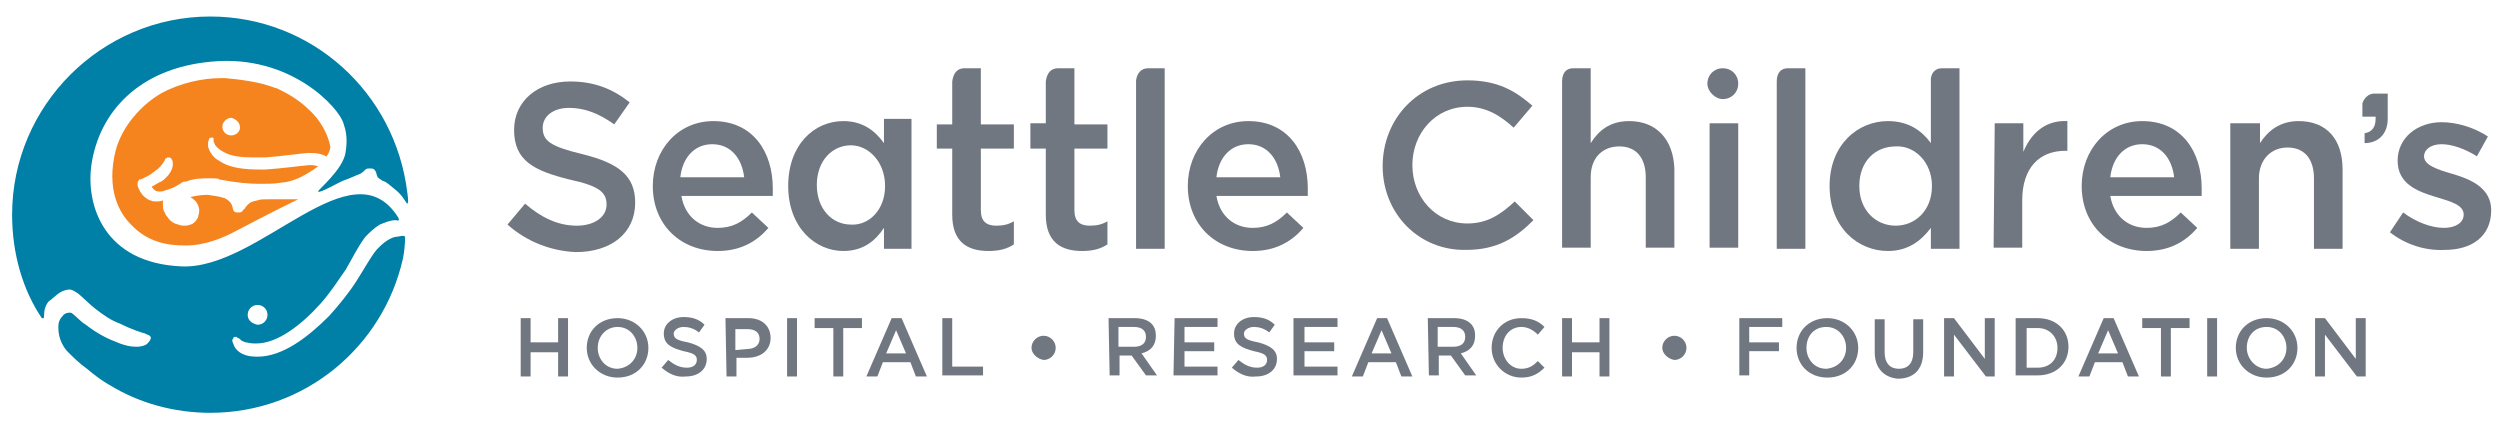 <?xml version="1.0" encoding="utf-8"?>
<!-- Generator: Adobe Illustrator 25.2.1, SVG Export Plug-In . SVG Version: 6.00 Build 0)  -->
<svg version="1.1" id="Layer_1" xmlns="http://www.w3.org/2000/svg" xmlns:xlink="http://www.w3.org/1999/xlink" x="0px" y="0px"
	 viewBox="0 0 227.1 39.1" style="enable-background:new 0 0 227.1 39.1;" xml:space="preserve">
<style type="text/css">
	.st0{fill:#646E7B;}
	.st1{fill-rule:evenodd;clip-rule:evenodd;fill:#F5841F;}
	.st2{fill-rule:evenodd;clip-rule:evenodd;fill:#0080A6;}
	.st3{fill:#717781;}
	.st4{fill:none;}
</style>
<g id="Guides">
</g>
<g id="CircleGuide">
</g>
<g id="small">
	<g>
		<polygon class="st0" points="36.6,21.4 36.6,21.4 36.6,21.4 36.6,21.4 		"/>
		<path class="st1" d="M28.1,10l0.1-0.1L28.1,10c-1.2-1.2-2.6-1.8-3-2H25c-1.4-0.6-3.5-0.8-4.5-0.9c-0.3,0-0.5,0-0.5,0
			c-1.5,0-3.6,0.4-5.4,1.4c-1.7,1-3.5,2.9-4.1,5.2c-0.2,0.8-0.3,1.6-0.3,2.3c0,1.6,0.5,3.2,1.7,4.4c1.5,1.6,3.3,1.9,4.9,1.9
			c0,0,0,0,0.1,0c1.7,0,3.4-0.7,4.5-1.3l0,0l0,0c0,0,4-2.1,5.7-2.9c-0.3,0-0.6,0-0.9,0c-0.6,0-1.1,0-1.2,0l0,0l0,0
			c-0.2,0-0.4,0-0.5,0c-0.5,0-0.9,0-1.1,0.1c-0.4,0.1-0.6,0.1-0.9,0.4c-0.1,0.1-0.2,0.2-0.3,0.4c-0.1,0-0.1,0.1-0.2,0.2
			c-0.1,0.1-0.2,0.1-0.3,0.1s-0.1,0-0.2,0c-0.1,0-0.3-0.1-0.3-0.2c-0.1-0.3-0.1-0.4-0.2-0.6s-0.4-0.4-0.6-0.5
			c-0.6-0.2-1-0.2-1.5-0.3h-0.1c-0.5,0-1.1,0.1-1.5,0.2c0.3,0.2,0.5,0.4,0.5,0.4c0.2,0.3,0.3,0.6,0.3,0.8c0,0.3-0.1,0.5-0.1,0.6l0,0
			l0,0c-0.2,0.5-0.6,0.7-0.7,0.7c-0.2,0.1-0.4,0.1-0.6,0.1c-0.3,0-0.5-0.1-0.5-0.1c-0.5-0.1-0.8-0.4-1-0.7c-0.2-0.2-0.2-0.4-0.3-0.5
			c-0.1-0.2-0.1-0.4-0.1-0.6c0-0.2,0-0.3,0-0.4l0,0c-0.2,0.1-0.4,0.1-0.6,0.1s-0.4,0-0.5-0.1h-0.1l0,0c-0.4-0.2-0.7-0.5-0.8-0.7
			c-0.1-0.1-0.2-0.4-0.3-0.6c0-0.1,0-0.1,0-0.2v-0.1c0-0.1,0.1-0.2,0.1-0.2c0-0.1,0.1-0.1,0.1-0.1s0,0,0.1,0
			c0.2-0.1,0.4-0.2,0.6-0.3c0.4-0.2,0.7-0.5,1-0.7c0.3-0.3,0.5-0.6,0.6-0.8c0-0.1,0-0.1,0.1-0.1c0,0,0,0,0.1-0.1h0.1l0,0l0,0l0,0
			l0,0l0,0c0.2,0,0.3,0.1,0.3,0.2c0.1,0.1,0.1,0.3,0.1,0.4c0,0.3-0.1,0.6-0.4,1c-0.3,0.3-0.4,0.5-0.9,0.7c-0.2,0.1-0.3,0.2-0.5,0.3
			c-0.1,0-0.1,0.1-0.1,0.1l0,0c0.2,0.3,0.4,0.4,0.7,0.4c0.1,0,0.3,0,0.5-0.1c0.3-0.1,0.7-0.2,1-0.4c0.4-0.2,0.6-0.4,0.7-0.4h0.1h0.1
			c0.7-0.3,1.5-0.3,2.1-0.3c0.5,0,0.9,0,0.9,0.1l0,0l0,0c1.6,0.3,2.7,0.4,3.7,0.4c0.7,0,1.3,0,1.9-0.1c1.3-0.1,2.2-0.7,3-1.2
			c0.1-0.1,0.3-0.2,0.4-0.3l0,0c-0.1,0-0.3-0.1-0.6-0.1c-0.1,0-0.2,0-0.2,0c-1.1,0.1-2.5,0.3-4,0.4c-0.1,0-0.2,0-0.4,0
			c-1.4,0-2.8-0.1-3.8-0.8c-0.6-0.3-0.9-0.9-1-1.3c0-0.1,0-0.2,0-0.3c0-0.2,0.1-0.3,0.1-0.4c0,0,0.1-0.1,0.2-0.1c0,0,0,0,0.1,0
			s0.1,0.1,0.1,0.1s0,0,0,0.1v0.1c0,0.1,0.1,0.2,0.1,0.3c0.1,0.2,0.4,0.5,0.8,0.7c0.7,0.4,1.6,0.5,2.7,0.5c0.4,0,0.7,0,1.1,0
			c1.4-0.1,2.7-0.3,3.8-0.4c0.1,0,0.3,0,0.4,0c0.5,0,1,0.1,1.3,0.3c0,0,0,0,0.1,0l0,0l0,0c0-0.1,0.1-0.2,0.1-0.2
			c0.1-0.2,0.2-0.4,0.2-0.7C29.8,12.2,29.1,10.9,28.1,10z M21.8,11.6c0,0.4-0.4,0.7-0.8,0.7l0,0c-0.4,0-0.8-0.3-0.8-0.8
			c0-0.4,0.4-0.8,0.8-0.8C21.4,10.8,21.8,11.1,21.8,11.6L21.8,11.6L21.8,11.6z"/>
		<path class="st2" d="M36.8,21.5L36.8,21.5c0,0.8-0.1,1.5-0.2,2c-1.8,8-8.9,14-17.5,14c-3.3,0-6.5-0.9-9.1-2.5c0,0-0.8-0.4-2.1-1.5
			c-0.7-0.5-1.2-1-1.8-1.6C5.3,31,5.3,30,5.3,29.7c0-0.4,0.1-0.7,0.4-1l0,0l0,0c0.1-0.2,0.4-0.3,0.6-0.3c0.1,0,0.2,0,0.3,0.1
			c0.5,0.4,0.7,0.7,1.2,1c0.9,0.7,1.8,1.2,2.6,1.5c0.9,0.4,1.5,0.5,2,0.5c0.4,0,0.8-0.1,1-0.3s0.3-0.4,0.3-0.5s0-0.1-0.1-0.2
			c-0.1-0.1-0.3-0.1-0.4-0.2c-0.4-0.1-1.3-0.4-2.3-0.9l0,0l0,0c-0.8-0.3-1.4-0.7-2.3-1.4c-0.4-0.3-1.4-1.3-1.6-1.4
			c-0.2-0.1-0.4-0.3-0.7-0.3c-0.2,0-0.6,0.1-0.9,0.3s-0.7,0.6-1,0.8C4.1,27.8,4,28.2,4,28.7c0,0.3-0.1,0.2-0.2,0.2
			c-1.7-2.5-2.7-5.8-2.7-9.4c0-9.9,8.1-18,18-18c9.2,0,16.8,6.9,17.9,16c0.1,0.7,0.1,0.9,0,1c-0.1,0-0.3-0.6-1-1.2
			c-0.5-0.4-0.9-0.8-1.3-0.9c-0.1-0.1-0.3-0.2-0.4-0.3c0-0.1-0.1-0.2-0.1-0.3c0-0.1-0.1-0.3-0.2-0.4c-0.1-0.1-0.3-0.1-0.4-0.1
			c-0.1,0-0.3,0-0.4,0.1c-0.1,0.1-0.3,0.3-0.5,0.4c-0.3,0.1-0.9,0.4-1.5,0.6c-0.5,0.2-2.2,1.2-2.3,1c-0.1-0.1,2.3-2,2.5-3.6
			c0.2-1.3,0-2-0.2-2.6c-0.4-1.4-4.8-6.3-12-5.6C12.6,6.2,9,10.2,8.3,15c-0.5,3.6,1.1,8.9,8.2,9.2S32,13,36.2,19.8
			c0,0.1,0.1,0.1,0,0.2c0,0.1-0.1,0-0.3,0c-0.4,0-0.9,0.2-1.4,0.4c-0.5,0.3-0.9,0.7-1.3,1.1c-0.7,0.9-1.2,2-1.8,3
			c-0.7,1-1.4,2.1-2.3,3.1c-1.7,1.9-3.9,3.6-5.8,3.6c-0.1,0-0.1,0-0.2,0c-0.4,0-0.6-0.1-0.8-0.1C22.1,31,22,31,21.9,30.9
			c-0.1-0.1-0.2-0.2-0.3-0.2c-0.1-0.1-0.1-0.1-0.2-0.1c-0.1,0-0.2,0-0.2,0.1s-0.1,0.1-0.1,0.2c0,0.2,0.1,0.3,0.2,0.6
			c0.3,0.5,0.9,0.9,2,0.9c0,0,0,0,0.1,0c2.3,0,4.6-1.8,6.5-3.7c0.9-1,1.8-2.1,2.5-3.2c0.7-1.1,1.3-2.2,1.8-2.8l0,0l0,0
			c1-1.1,1.7-1.2,1.9-1.2C36.6,21.4,36.7,21.4,36.8,21.5z M22.5,28.6c0-0.5,0.4-0.9,0.9-0.9l0,0c0.5,0,0.9,0.4,0.9,0.9l0,0
			c0,0.5-0.4,0.9-0.9,0.9l0,0C22.9,29.4,22.5,29.1,22.5,28.6L22.5,28.6z"/>
	</g>
	<g>
		<g>
			<path class="st3" d="M216.9,10.8V9.7V9.5v-1h-1h-0.1h-0.2c-0.8,0.1-1,0.9-1,0.9v1.2h1.2v0.2c0,0.7-0.3,1.2-1,1.3V13
				C216,13,216.9,12.2,216.9,10.8"/>
		</g>
		<path class="st3" d="M46.1,20.4l1.6-1.9c1.4,1.2,2.9,2,4.7,2c1.6,0,2.7-0.8,2.7-1.9l0,0c0-1.1-0.6-1.7-3.4-2.3
			c-3.2-0.8-5-1.7-5-4.5l0,0c0-2.6,2.1-4.4,5.1-4.4c2.2,0,3.9,0.7,5.4,1.9l-1.4,2c-1.4-1-2.7-1.5-4.1-1.5c-1.5,0-2.4,0.8-2.4,1.8
			l0,0c0,1.2,0.7,1.7,3.6,2.4c3.2,0.8,4.8,1.9,4.8,4.4l0,0c0,2.8-2.2,4.5-5.4,4.5C50.1,22.8,47.9,22,46.1,20.4z"/>
		<path class="st3" d="M59.3,16.9L59.3,16.9c0-3.3,2.3-5.9,5.5-5.9c3.6,0,5.4,2.8,5.4,6.1c0,0.2,0,0.5,0,0.7h-8.3
			c0.3,1.8,1.6,2.9,3.3,2.9c1.3,0,2.2-0.5,3.1-1.4l1.5,1.4c-1.1,1.3-2.6,2.1-4.6,2.1C61.8,22.8,59.3,20.4,59.3,16.9z M67.6,16.1
			c-0.2-1.7-1.2-3-2.9-3c-1.6,0-2.7,1.2-2.9,3H67.6z"/>
		<path class="st3" d="M107.9,16.9L107.9,16.9c0-3.3,2.3-5.9,5.5-5.9c3.6,0,5.4,2.8,5.4,6.1c0,0.2,0,0.5,0,0.7h-8.3
			c0.3,1.8,1.6,2.9,3.3,2.9c1.3,0,2.2-0.5,3.1-1.4l1.5,1.4c-1.1,1.3-2.6,2.1-4.6,2.1C110.4,22.8,107.9,20.4,107.9,16.9z M116.3,16.1
			c-0.2-1.7-1.2-3-2.9-3c-1.6,0-2.7,1.2-2.9,3H116.3z"/>
		<path class="st3" d="M125.6,15.1L125.6,15.1c0-4.3,3.2-7.8,7.7-7.8c2.8,0,4.4,1,5.9,2.3l-1.7,2c-1.2-1.1-2.5-1.9-4.2-1.9
			c-2.9,0-5,2.4-5,5.3l0,0c0,2.9,2.1,5.3,5,5.3c1.8,0,3-0.8,4.3-2l1.7,1.7c-1.6,1.6-3.3,2.7-6.1,2.7
			C128.9,22.8,125.6,19.4,125.6,15.1z"/>
		<rect x="155.3" y="11.2" class="st3" width="2.6" height="11.3"/>
		<path class="st3" d="M71.6,16.9L71.6,16.9c0-3.8,2.4-5.9,5-5.9c1.8,0,2.9,0.9,3.7,2v-2.2h2.5v11.8h-2.5v-1.9
			c-0.8,1.2-1.9,2.1-3.7,2.1C74.1,22.8,71.6,20.7,71.6,16.9z M80.4,16.9L80.4,16.9c0-2.2-1.5-3.7-3.1-3.7c-1.7,0-3.1,1.4-3.1,3.6
			l0,0c0,2.2,1.4,3.6,3.1,3.6C78.9,20.5,80.4,19.1,80.4,16.9z"/>
		<path class="st3" d="M181.2,11.2h2.6v2.6c0.7-1.7,2-2.9,4-2.8v2.7h-0.2c-2.3,0-3.9,1.5-3.9,4.5v4.3h-2.6L181.2,11.2L181.2,11.2z"
			/>
		<path class="st3" d="M92.1,13.5v-2.2h-3V6.2h-1.5c-0.6,0-1,0.4-1.1,1.2v3.9h-1.4v2.2h1.4v6c0,2.5,1.4,3.3,3.3,3.3
			c1,0,1.7-0.2,2.3-0.6v-2.1c-0.5,0.3-1,0.4-1.6,0.4c-0.9,0-1.4-0.4-1.4-1.4v-5.6H92.1z"/>
		<path class="st3" d="M100.6,13.5v-2.2h-3V6.2h-1.5c-0.6,0-1,0.4-1.1,1.2v3.8h-1.4v2.3H95v6c0,2.5,1.4,3.3,3.3,3.3
			c1,0,1.7-0.2,2.3-0.6v-2.1c-0.5,0.3-1,0.4-1.6,0.4c-0.9,0-1.4-0.4-1.4-1.4v-5.6H100.6z"/>
		<path class="st3" d="M104.3,6.2c-0.6,0-1,0.4-1.1,1.1v15.3h2.6V6.2H104.3z"/>
		<path class="st3" d="M148,11c-1.8,0-2.8,0.9-3.5,2V6.2h-1.6c-0.6,0-1,0.4-1,1.2v15.1h2.6v-6.4c0-1.8,1.1-2.8,2.6-2.8
			s2.4,1,2.4,2.8v6.4h2.6v-7.2C152,12.7,150.5,11,148,11z"/>
		<path class="st3" d="M162.4,6.2c-0.6,0-1,0.4-1,1.2v15.2h2.6V6.2H162.4z"/>
		<path class="st3" d="M176.4,6.2c-0.5,0-0.9,0.3-1,0.9V13c-0.8-1.1-2-2-3.9-2c-2.7,0-5.3,2.1-5.3,5.9l0,0c0,3.8,2.6,5.9,5.3,5.9
			c1.8,0,3-0.9,3.9-2.1v1.9h2.6V6.2H176.4z M175.5,16.9c0,2.2-1.5,3.6-3.3,3.6s-3.3-1.4-3.3-3.6l0,0c0-2.3,1.5-3.6,3.3-3.6
			C173.9,13.2,175.5,14.7,175.5,16.9L175.5,16.9z"/>
		<path class="st3" d="M189.1,16.9L189.1,16.9c0-3.3,2.3-5.9,5.5-5.9c3.6,0,5.4,2.8,5.4,6.1c0,0.2,0,0.5,0,0.7h-8.3
			c0.3,1.8,1.6,2.9,3.3,2.9c1.3,0,2.2-0.5,3.1-1.4l1.5,1.4c-1.1,1.3-2.6,2.1-4.6,2.1C191.6,22.8,189.1,20.4,189.1,16.9z M197.5,16.1
			c-0.2-1.7-1.2-3-2.9-3c-1.6,0-2.7,1.2-2.9,3H197.5z"/>
		<path class="st3" d="M202.7,11.2h2.6V13c0.7-1.1,1.8-2,3.5-2c2.6,0,4,1.7,4,4.4v7.2h-2.6v-6.4c0-1.8-0.9-2.8-2.4-2.8
			s-2.6,1.1-2.6,2.8v6.4h-2.6V11.2H202.7z"/>
		<path class="st3" d="M217.1,21.1l1.2-1.8c1.2,0.9,2.6,1.4,3.7,1.4c1.1,0,1.8-0.5,1.8-1.2l0,0c0-0.9-1.2-1.2-2.5-1.6
			c-1.7-0.5-3.5-1.2-3.5-3.3l0,0c0-2.1,1.8-3.5,4-3.5c1.4,0,3,0.5,4.2,1.3l-1,1.8c-1.1-0.7-2.3-1.1-3.2-1.1c-1,0-1.6,0.5-1.6,1.1
			l0,0c0,0.8,1.2,1.2,2.6,1.6c1.7,0.5,3.5,1.3,3.5,3.3l0,0c0,2.4-1.8,3.6-4.2,3.6C220.3,22.8,218.5,22.2,217.1,21.1z"/>
		<path class="st3" d="M155.1,7.6c0-0.8,0.6-1.4,1.4-1.4c0.8,0,1.4,0.6,1.4,1.4S157.3,9,156.5,9C155.8,9,155.1,8.3,155.1,7.6z"/>
	</g>
	<g>
		<path class="st3" d="M47.3,28.9h0.9v2.2h2.5v-2.2h0.9v5.3h-0.9V32h-2.5v2.2h-0.9C47.3,34.2,47.3,28.9,47.3,28.9z"/>
		<path class="st3" d="M53.3,31.6L53.3,31.6c0-1.5,1.1-2.7,2.8-2.7c1.6,0,2.8,1.2,2.8,2.7l0,0c0,1.5-1.1,2.7-2.8,2.7
			C54.5,34.3,53.3,33.1,53.3,31.6z M57.9,31.6L57.9,31.6c0-1-0.7-1.9-1.8-1.9c-1,0-1.8,0.8-1.8,1.9l0,0c0,1,0.7,1.9,1.8,1.9
			C57.2,33.4,57.9,32.6,57.9,31.6z"/>
		<path class="st3" d="M60.1,33.4l0.6-0.7c0.5,0.4,1,0.7,1.7,0.7c0.6,0,0.9-0.3,0.9-0.7l0,0c0-0.4-0.2-0.6-1.2-0.8
			c-1.1-0.3-1.8-0.6-1.8-1.6l0,0c0-0.9,0.8-1.5,1.8-1.5c0.8,0,1.4,0.2,1.9,0.7l-0.5,0.7c-0.5-0.4-1-0.5-1.4-0.5
			c-0.5,0-0.9,0.3-0.9,0.6l0,0c0,0.4,0.2,0.6,1.3,0.8c1.1,0.3,1.7,0.7,1.7,1.5l0,0c0,1-0.8,1.6-1.9,1.6C61.5,34.3,60.8,34,60.1,33.4
			z"/>
		<path class="st3" d="M65.9,28.9H68c1.2,0,2,0.7,2,1.8l0,0c0,1.2-1,1.8-2.1,1.8h-1v1.7H66L65.9,28.9L65.9,28.9z M67.9,31.7
			c0.7,0,1.1-0.4,1.1-0.9l0,0c0-0.6-0.4-0.9-1.1-0.9h-1.1v1.9L67.9,31.7L67.9,31.7z"/>
		<path class="st3" d="M71.5,28.9h0.9v5.3h-0.9V28.9z"/>
		<path class="st3" d="M75.7,29.8H74v-0.9h4.3v0.9h-1.7v4.4h-0.9C75.7,34.2,75.7,29.8,75.7,29.8z"/>
		<path class="st3" d="M81,28.9h0.9l2.3,5.3h-1l-0.5-1.3h-2.5l-0.5,1.3h-1L81,28.9z M82.3,32.1L81.4,30l-0.9,2.1H82.3z"/>
		<path class="st3" d="M85.6,28.9h0.9v4.4h2.8v0.8h-3.7C85.6,34.1,85.6,28.9,85.6,28.9z"/>
		<path class="st3" d="M93.7,31.6L93.7,31.6c0-0.6,0.5-1.1,1.1-1.1s1.1,0.5,1.1,1.1l0,0c0,0.6-0.5,1.1-1.1,1.1
			C94.2,32.6,93.7,32.1,93.7,31.6z"/>
		<path class="st3" d="M100.7,28.9h2.4c0.7,0,1.2,0.2,1.5,0.5s0.4,0.7,0.4,1.1l0,0c0,0.9-0.5,1.4-1.3,1.6l1.4,2h-1l-1.3-1.8l0,0
			h-1.1v1.8h-0.9L100.7,28.9L100.7,28.9z M103,31.5c0.7,0,1.1-0.3,1.1-0.9l0,0c0-0.6-0.4-0.9-1.1-0.9h-1.4v1.8H103z"/>
		<path class="st3" d="M106.7,28.9h3.9v0.8h-3v1.4h2.7v0.8h-2.7v1.4h3v0.8h-4L106.7,28.9L106.7,28.9z"/>
		<path class="st3" d="M111.9,33.4l0.6-0.7c0.5,0.4,1,0.7,1.7,0.7c0.6,0,0.9-0.3,0.9-0.7l0,0c0-0.4-0.2-0.6-1.2-0.8
			c-1.1-0.3-1.8-0.6-1.8-1.6l0,0c0-0.9,0.8-1.5,1.8-1.5c0.8,0,1.4,0.2,1.9,0.7l-0.5,0.7c-0.5-0.4-1-0.5-1.4-0.5
			c-0.5,0-0.9,0.3-0.9,0.6l0,0c0,0.4,0.2,0.6,1.3,0.8c1.1,0.3,1.7,0.7,1.7,1.5l0,0c0,1-0.8,1.6-1.9,1.6
			C113.3,34.3,112.6,34,111.9,33.4z"/>
		<path class="st3" d="M117.6,28.9h3.9v0.8h-3v1.4h2.7v0.8h-2.7v1.4h3v0.8h-4v-5.2H117.6z"/>
		<path class="st3" d="M125.1,28.9h0.9l2.3,5.3h-1l-0.5-1.3h-2.5l-0.5,1.3h-1L125.1,28.9z M126.4,32.1l-0.9-2.1l-0.9,2.1H126.4z"/>
		<path class="st3" d="M129.7,28.9h2.4c0.7,0,1.2,0.2,1.5,0.5s0.4,0.7,0.4,1.1l0,0c0,0.9-0.5,1.4-1.3,1.6l1.4,2h-1l-1.3-1.8l0,0
			h-1.1v1.8h-0.9L129.7,28.9L129.7,28.9z M132,31.5c0.7,0,1.1-0.3,1.1-0.9l0,0c0-0.6-0.4-0.9-1.1-0.9h-1.4v1.8H132z"/>
		<path class="st3" d="M135.5,31.6L135.5,31.6c0-1.5,1.1-2.7,2.7-2.7c1,0,1.6,0.3,2.1,0.8l-0.6,0.7c-0.4-0.4-0.9-0.7-1.5-0.7
			c-1,0-1.7,0.8-1.7,1.9l0,0c0,1,0.7,1.9,1.7,1.9c0.7,0,1.1-0.3,1.5-0.7l0.6,0.6c-0.6,0.6-1.2,0.9-2.1,0.9
			C136.7,34.3,135.5,33.1,135.5,31.6z"/>
		<path class="st3" d="M141.9,28.9h0.9v2.2h2.5v-2.2h0.9v5.3h-0.9V32h-2.5v2.2h-0.9V28.9z"/>
		<path class="st3" d="M151,31.6L151,31.6c0-0.6,0.5-1.1,1.1-1.1s1.1,0.5,1.1,1.1l0,0c0,0.6-0.5,1.1-1.1,1.1
			C151.5,32.6,151,32.1,151,31.6z"/>
		<path class="st3" d="M158,28.9h3.9v0.8h-3v1.4h2.7v0.8h-2.7v2.2H158V28.9z"/>
		<path class="st3" d="M163.2,31.6L163.2,31.6c0-1.5,1.1-2.7,2.8-2.7c1.6,0,2.8,1.2,2.8,2.7l0,0c0,1.5-1.1,2.7-2.8,2.7
			C164.3,34.3,163.2,33.1,163.2,31.6z M167.7,31.6L167.7,31.6c0-1-0.7-1.9-1.8-1.9s-1.8,0.8-1.8,1.9l0,0c0,1,0.7,1.9,1.8,1.9
			C167,33.4,167.7,32.6,167.7,31.6z"/>
		<path class="st3" d="M170.3,32v-3h0.9v3c0,1,0.5,1.5,1.3,1.5s1.3-0.5,1.3-1.5v-3h0.9v3c0,1.6-0.9,2.4-2.3,2.4
			C171.2,34.3,170.3,33.5,170.3,32z"/>
		<path class="st3" d="M176.6,28.9h0.9l2.8,3.7v-3.7h0.9v5.3h-0.8l-2.9-3.8v3.8h-0.9V28.9z"/>
		<path class="st3" d="M183.1,28.9h2c1.7,0,2.8,1.1,2.8,2.6l0,0c0,1.5-1.1,2.6-2.8,2.6h-2V28.9z M185.1,33.4c1.1,0,1.8-0.7,1.8-1.8
			l0,0c0-1-0.7-1.8-1.8-1.8h-1v3.6H185.1z"/>
		<path class="st3" d="M191.1,28.9h0.9l2.3,5.3h-1l-0.5-1.3h-2.5l-0.5,1.3h-1L191.1,28.9z M192.4,32.1l-0.9-2.1l-0.9,2.1H192.4z"/>
		<path class="st3" d="M196.3,29.8h-1.7v-0.9h4.3v0.9h-1.7v4.4h-0.9L196.3,29.8L196.3,29.8z"/>
		<path class="st3" d="M200.5,28.9h0.9v5.3h-0.9V28.9z"/>
		<path class="st3" d="M203.1,31.6L203.1,31.6c0-1.5,1.1-2.7,2.8-2.7c1.6,0,2.8,1.2,2.8,2.7l0,0c0,1.5-1.1,2.7-2.8,2.7
			C204.3,34.3,203.1,33.1,203.1,31.6z M207.7,31.6L207.7,31.6c0-1-0.7-1.9-1.8-1.9s-1.8,0.8-1.8,1.9l0,0c0,1,0.8,1.9,1.8,1.9
			C207,33.4,207.7,32.6,207.7,31.6z"/>
		<path class="st3" d="M210.3,28.9h0.9l2.8,3.7v-3.7h0.9v5.3h-0.8l-2.9-3.8v3.8h-0.9V28.9z"/>
	</g>
	<g>
		<path class="st3" d="M227.7,10L227.7,10c0-1.1,0.9-2,2-2s2,0.9,2,2l0,0c0,1.1-0.9,2-2,2S227.7,11.1,227.7,10z M231.6,9.9
			L231.6,9.9c0-1-0.8-1.9-1.8-1.9c-1.1,0-1.9,0.8-1.9,1.9l0,0c0,1,0.8,1.9,1.8,1.9C230.8,11.8,231.6,11,231.6,9.9z M228.9,8.8h0.9
			c0.3,0,0.5,0.1,0.6,0.2s0.2,0.2,0.2,0.4l0,0c0,0.3-0.2,0.5-0.5,0.6l0.6,0.8h-0.4l-0.6-0.8l0,0h-0.5v0.8h-0.3V8.8z M229.8,9.9
			c0.3,0,0.5-0.1,0.5-0.4l0,0c0-0.2-0.2-0.4-0.5-0.4h-0.6v0.7L229.8,9.9L229.8,9.9z"/>
	</g>
</g>
<g id="ClearSpace">
	<rect x="-14.4" y="-14" class="st4" width="255.9" height="67.1"/>
</g>
</svg>

